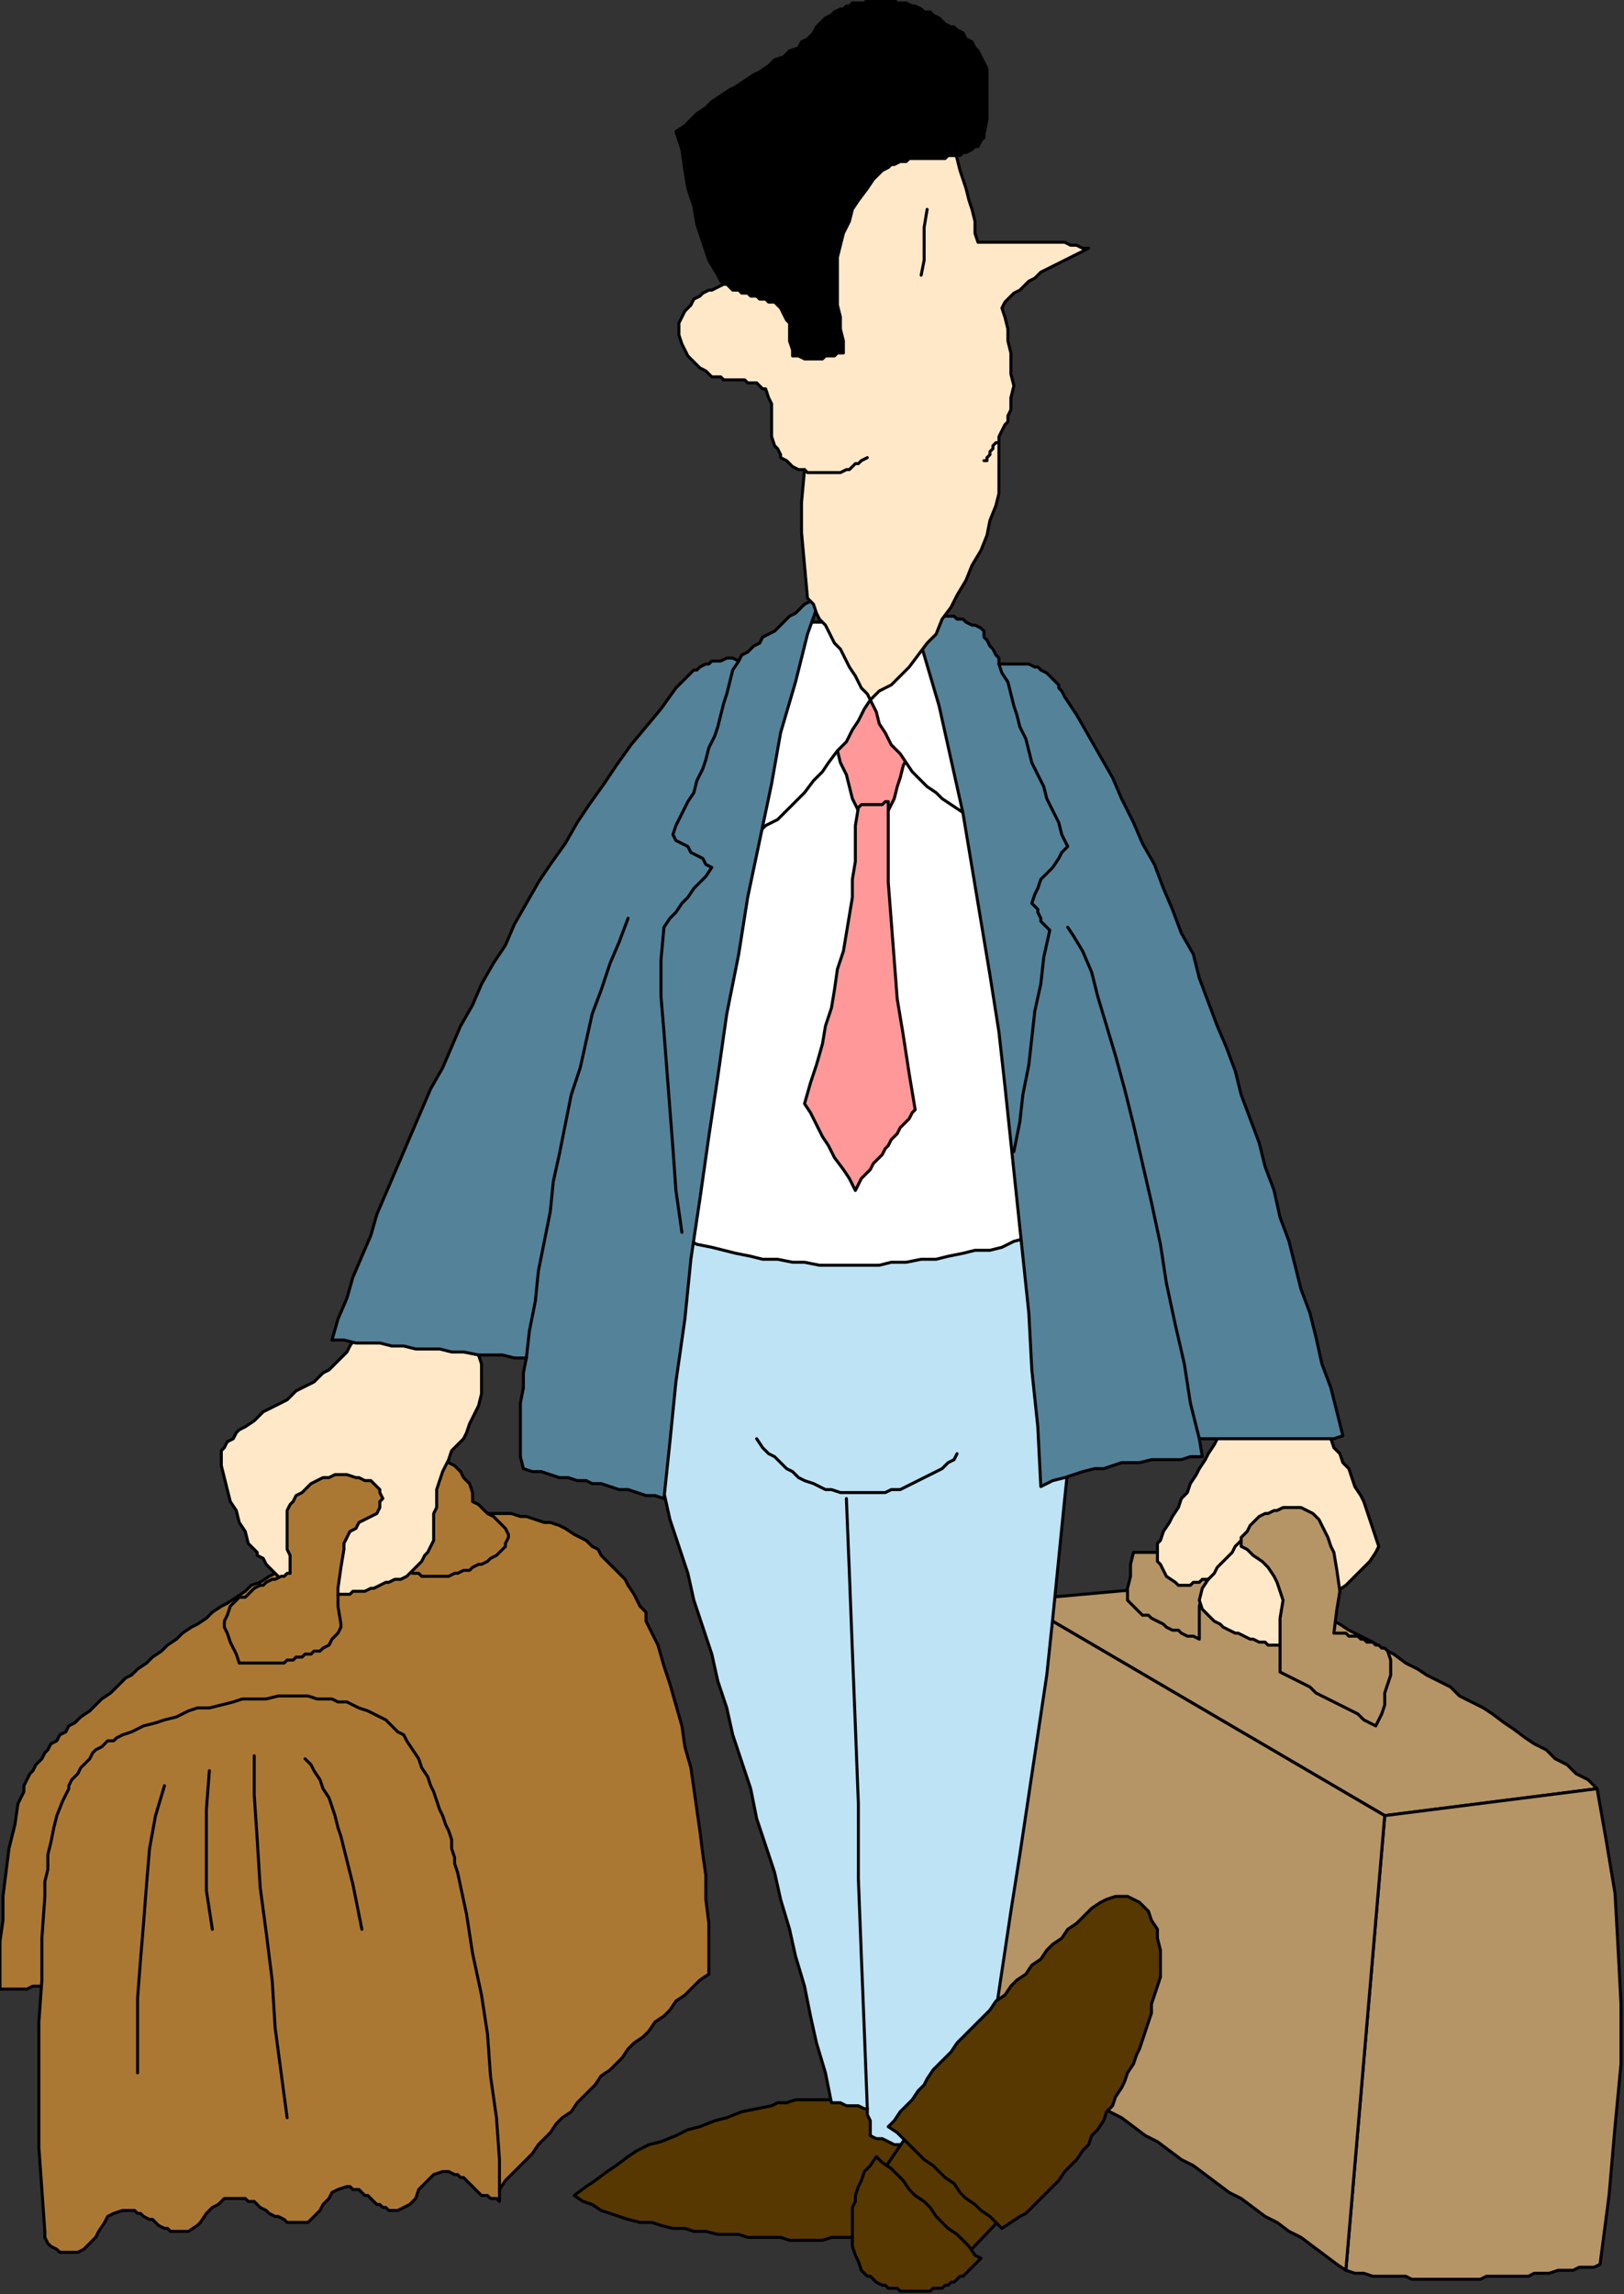 <?xml version="1.0" encoding="UTF-8" standalone="no"?>
<svg
   xmlns:dc="http://purl.org/dc/elements/1.1/"
   xmlns:cc="http://creativecommons.org/ns#"
   xmlns:rdf="http://www.w3.org/1999/02/22-rdf-syntax-ns#"
   xmlns:svg="http://www.w3.org/2000/svg"
   xmlns="http://www.w3.org/2000/svg"
   xmlns:sodipodi="http://sodipodi.sourceforge.net/DTD/sodipodi-0.dtd"
   xmlns:inkscape="http://www.inkscape.org/namespaces/inkscape"
   version="1.0"
   width="143.669mm"
   height="202.935mm"
   id="svg129"
   sodipodi:docname="CMEN127.WMF">
  <rect width="100%" height="100%" fill="#333333" stroke="none"/>
  <sodipodi:namedview
     pagecolor="#ffffff"
     bordercolor="#666666"
     borderopacity="1"
     objecttolerance="10"
     gridtolerance="10"
     guidetolerance="10"
     inkscape:pageopacity="0"
     inkscape:pageshadow="2"
     inkscape:window-width="640"
     inkscape:window-height="480"
     id="namedview131" />
  <defs
     id="defs3">
    <pattern
       id="WMFhbasepattern"
       patternUnits="userSpaceOnUse"
       width="6"
       height="6"
       x="0"
       y="0" />
  </defs>
  <path
     style="fill:#b59466;fill-rule:evenodd;fill-opacity:1;stroke:none;"
     d="  M 534,598   L 463,607   L 340,535   L 418,528   L 421,530   L 425,532   L 429,533   L 433,535   L 436,537   L 440,539   L 444,541   L 448,543   L 451,545   L 455,547   L 459,549   L 462,551   L 466,553   L 470,556   L 474,558   L 477,560   L 481,562   L 485,564   L 488,567   L 492,569   L 496,571   L 499,573   L 503,576   L 506,578   L 510,581   L 513,583   L 517,585   L 520,588   L 524,590   L 527,593   L 531,595   L 534,598  z "
     id="path5" />
  <path
     style="fill:none;stroke:#000000;stroke-width:1px;stroke-linecap:round;stroke-linejoin:round;stroke-miterlimit:4;stroke-dasharray:none;stroke-opacity:1;"
     d="  M 534,598   L 463,607   L 340,535   L 418,528   L 421,530   L 425,532   L 429,533   L 433,535   L 436,537   L 440,539   L 444,541   L 448,543   L 451,545   L 455,547   L 459,549   L 462,551   L 466,553   L 470,556   L 474,558   L 477,560   L 481,562   L 485,564   L 488,567   L 492,569   L 496,571   L 499,573   L 503,576   L 506,578   L 510,581   L 513,583   L 517,585   L 520,588   L 524,590   L 527,593   L 531,595   L 534,598  "
     id="path7" />
  <path
     style="fill:#b59466;fill-rule:evenodd;fill-opacity:1;stroke:none;"
     d="  M 534,598   L 463,607   L 450,759   L 453,760   L 456,760   L 459,761   L 461,761   L 464,761   L 467,761   L 470,761   L 472,762   L 475,762   L 478,762   L 481,762   L 484,762   L 486,762   L 489,762   L 492,762   L 495,762   L 497,761   L 500,761   L 503,761   L 505,761   L 508,761   L 511,761   L 513,760   L 516,760   L 518,760   L 521,759   L 523,759   L 526,759   L 528,758   L 531,758   L 533,758   L 535,757   L 538,734   L 540,711   L 542,690   L 542,670   L 541,651   L 540,633   L 537,615   L 534,598  z "
     id="path9" />
  <path
     style="fill:none;stroke:#000000;stroke-width:1px;stroke-linecap:round;stroke-linejoin:round;stroke-miterlimit:4;stroke-dasharray:none;stroke-opacity:1;"
     d="  M 534,598   L 463,607   L 450,759   L 453,760   L 456,760   L 459,761   L 461,761   L 464,761   L 467,761   L 470,761   L 472,762   L 475,762   L 478,762   L 481,762   L 484,762   L 486,762   L 489,762   L 492,762   L 495,762   L 497,761   L 500,761   L 503,761   L 505,761   L 508,761   L 511,761   L 513,760   L 516,760   L 518,760   L 521,759   L 523,759   L 526,759   L 528,758   L 531,758   L 533,758   L 535,757   L 538,734   L 540,711   L 542,690   L 542,670   L 541,651   L 540,633   L 537,615   L 534,598  "
     id="path11" />
  <path
     style="fill:#b59466;fill-rule:evenodd;fill-opacity:1;stroke:none;"
     d="  M 340,535   L 463,607   L 450,759   L 447,757   L 443,754   L 439,751   L 435,748   L 431,746   L 427,743   L 423,741   L 419,738   L 415,735   L 411,733   L 407,730   L 403,727   L 399,724   L 395,722   L 391,719   L 387,716   L 383,714   L 379,711   L 375,708   L 371,706   L 367,703   L 363,700   L 359,697   L 356,694   L 352,691   L 348,689   L 344,686   L 341,683   L 337,680   L 333,677   L 330,674   L 326,671   L 340,535  z "
     id="path13" />
  <path
     style="fill:none;stroke:#000000;stroke-width:1px;stroke-linecap:round;stroke-linejoin:round;stroke-miterlimit:4;stroke-dasharray:none;stroke-opacity:1;"
     d="  M 340,535   L 463,607   L 450,759   L 447,757   L 443,754   L 439,751   L 435,748   L 431,746   L 427,743   L 423,741   L 419,738   L 415,735   L 411,733   L 407,730   L 403,727   L 399,724   L 395,722   L 391,719   L 387,716   L 383,714   L 379,711   L 375,708   L 371,706   L 367,703   L 363,700   L 359,697   L 356,694   L 352,691   L 348,689   L 344,686   L 341,683   L 337,680   L 333,677   L 330,674   L 326,671   L 340,535  "
     id="path15" />
  <path
     style="fill:#b59466;fill-rule:evenodd;fill-opacity:1;stroke:none;"
     d="  M 379,519   L 378,523   L 378,527   L 377,531   L 377,535   L 378,536   L 379,537   L 380,538   L 381,539   L 382,540   L 384,540   L 385,541   L 387,542   L 389,543   L 390,544   L 392,545   L 394,545   L 395,546   L 397,547   L 399,547   L 401,548   L 401,544   L 401,540   L 401,537   L 402,533   L 403,530   L 404,526   L 406,523   L 408,519   L 406,519   L 404,519   L 402,519   L 401,519   L 399,519   L 397,519   L 396,519   L 394,519   L 392,519   L 391,519   L 389,519   L 387,519   L 385,519   L 383,519   L 381,519   L 379,519  z "
     id="path17" />
  <path
     style="fill:none;stroke:#000000;stroke-width:1px;stroke-linecap:round;stroke-linejoin:round;stroke-miterlimit:4;stroke-dasharray:none;stroke-opacity:1;"
     d="  M 379,519   L 378,523   L 378,527   L 377,531   L 377,535   L 378,536   L 379,537   L 380,538   L 381,539   L 382,540   L 384,540   L 385,541   L 387,542   L 389,543   L 390,544   L 392,545   L 394,545   L 395,546   L 397,547   L 399,547   L 401,548   L 401,544   L 401,540   L 401,537   L 402,533   L 403,530   L 404,526   L 406,523   L 408,519   L 406,519   L 404,519   L 402,519   L 401,519   L 399,519   L 397,519   L 396,519   L 394,519   L 392,519   L 391,519   L 389,519   L 387,519   L 385,519   L 383,519   L 381,519   L 379,519  "
     id="path19" />
  <path
     style="fill:#ffe8c7;fill-rule:evenodd;fill-opacity:1;stroke:none;"
     d="  M 412,473   L 410,476   L 409,478   L 407,481   L 406,483   L 404,486   L 403,488   L 401,491   L 400,493   L 398,496   L 397,499   L 395,501   L 394,504   L 392,507   L 391,509   L 389,512   L 388,515   L 387,516   L 387,518   L 387,520   L 387,522   L 388,523   L 389,525   L 390,527   L 393,529   L 394,530   L 395,530   L 396,530   L 398,530   L 399,529   L 401,529   L 402,528   L 404,528   L 402,531   L 401,535   L 402,538   L 404,540   L 405,541   L 406,542   L 408,543   L 409,544   L 411,545   L 413,546   L 414,546   L 416,547   L 418,548   L 419,548   L 421,549   L 423,549   L 424,550   L 426,550   L 427,550   L 429,550   L 431,548   L 433,546   L 435,544   L 437,542   L 439,540   L 441,538   L 443,536   L 445,534   L 447,532   L 450,530   L 452,528   L 454,526   L 456,524   L 458,522   L 460,519   L 461,517   L 460,514   L 459,511   L 458,508   L 457,505   L 456,502   L 455,500   L 453,497   L 452,494   L 451,491   L 449,489   L 448,486   L 446,484   L 445,481   L 444,479   L 442,476   L 441,474   L 439,474   L 437,474   L 435,474   L 433,474   L 431,474   L 430,474   L 428,474   L 426,474   L 424,474   L 422,474   L 421,474   L 419,473   L 417,473   L 415,473   L 413,473   L 412,473  z "
     id="path21" />
  <path
     style="fill:none;stroke:#000000;stroke-width:1px;stroke-linecap:round;stroke-linejoin:round;stroke-miterlimit:4;stroke-dasharray:none;stroke-opacity:1;"
     d="  M 412,473   L 410,476   L 409,478   L 407,481   L 406,483   L 404,486   L 403,488   L 401,491   L 400,493   L 398,496   L 397,499   L 395,501   L 394,504   L 392,507   L 391,509   L 389,512   L 388,515   L 387,516   L 387,518   L 387,520   L 387,522   L 388,523   L 389,525   L 390,527   L 393,529   L 394,530   L 395,530   L 396,530   L 398,530   L 399,529   L 401,529   L 402,528   L 404,528   L 402,531   L 401,535   L 402,538   L 404,540   L 405,541   L 406,542   L 408,543   L 409,544   L 411,545   L 413,546   L 414,546   L 416,547   L 418,548   L 419,548   L 421,549   L 423,549   L 424,550   L 426,550   L 427,550   L 429,550   L 431,548   L 433,546   L 435,544   L 437,542   L 439,540   L 441,538   L 443,536   L 445,534   L 447,532   L 450,530   L 452,528   L 454,526   L 456,524   L 458,522   L 460,519   L 461,517   L 460,514   L 459,511   L 458,508   L 457,505   L 456,502   L 455,500   L 453,497   L 452,494   L 451,491   L 449,489   L 448,486   L 446,484   L 445,481   L 444,479   L 442,476   L 441,474   L 439,474   L 437,474   L 435,474   L 433,474   L 431,474   L 430,474   L 428,474   L 426,474   L 424,474   L 422,474   L 421,474   L 419,473   L 417,473   L 415,473   L 413,473   L 412,473  "
     id="path23" />
  <path
     style="fill:none;stroke:#000000;stroke-width:1px;stroke-linecap:round;stroke-linejoin:round;stroke-miterlimit:4;stroke-dasharray:none;stroke-opacity:1;"
     d="  M 421,509   L 420,510   L 419,511   L 418,513   L 416,514   L 415,515   L 414,516   L 413,517   L 412,519   L 411,520   L 410,521   L 409,522   L 408,523   L 407,524   L 406,526   L 405,527   L 404,528  "
     id="path25" />
  <path
     style="fill:#b59466;fill-rule:evenodd;fill-opacity:1;stroke:none;"
     d="  M 460,577   L 462,573   L 463,570   L 463,566   L 464,563   L 465,560   L 465,557   L 465,555   L 464,552   L 463,551   L 463,551   L 462,551   L 461,550   L 460,550   L 459,549   L 458,549   L 457,549   L 456,548   L 455,548   L 454,547   L 452,547   L 451,547   L 450,546   L 448,546   L 446,546   L 447,538   L 448,532   L 447,525   L 446,519   L 445,517   L 444,514   L 443,512   L 442,510   L 441,508   L 439,506   L 437,505   L 435,504   L 433,504   L 431,504   L 429,504   L 427,505   L 426,505   L 424,506   L 423,506   L 421,507   L 420,508   L 419,509   L 418,510   L 417,512   L 416,513   L 415,514   L 415,516   L 415,517   L 417,518   L 419,520   L 422,522   L 424,524   L 426,527   L 427,529   L 428,532   L 429,535   L 428,541   L 428,547   L 428,553   L 428,559   L 430,560   L 432,561   L 434,562   L 436,563   L 438,564   L 440,566   L 442,567   L 444,568   L 446,569   L 448,570   L 450,571   L 452,572   L 454,573   L 456,575   L 458,576   L 460,577  z "
     id="path27" />
  <path
     style="fill:none;stroke:#000000;stroke-width:1px;stroke-linecap:round;stroke-linejoin:round;stroke-miterlimit:4;stroke-dasharray:none;stroke-opacity:1;"
     d="  M 460,577   L 462,573   L 463,570   L 463,566   L 464,563   L 465,560   L 465,557   L 465,555   L 464,552   L 463,551   L 463,551   L 462,551   L 461,550   L 460,550   L 459,549   L 458,549   L 457,549   L 456,548   L 455,548   L 454,547   L 452,547   L 451,547   L 450,546   L 448,546   L 446,546   L 447,538   L 448,532   L 447,525   L 446,519   L 445,517   L 444,514   L 443,512   L 442,510   L 441,508   L 439,506   L 437,505   L 435,504   L 433,504   L 431,504   L 429,504   L 427,505   L 426,505   L 424,506   L 423,506   L 421,507   L 420,508   L 419,509   L 418,510   L 417,512   L 416,513   L 415,514   L 415,516   L 415,517   L 417,518   L 419,520   L 422,522   L 424,524   L 426,527   L 427,529   L 428,532   L 429,535   L 428,541   L 428,547   L 428,553   L 428,559   L 430,560   L 432,561   L 434,562   L 436,563   L 438,564   L 440,566   L 442,567   L 444,568   L 446,569   L 448,570   L 450,571   L 452,572   L 454,573   L 456,575   L 458,576   L 460,577  "
     id="path29" />
  <path
     style="fill:#ab7833;fill-rule:evenodd;fill-opacity:1;stroke:none;"
     d="  M 0,665   L 0,657   L 0,649   L 1,642   L 1,634   L 2,626   L 3,618   L 5,610   L 6,603   L 7,601   L 8,599   L 8,597   L 9,595   L 10,593   L 11,592   L 12,590   L 14,588   L 15,586   L 16,585   L 17,583   L 19,582   L 20,580   L 22,579   L 23,577   L 25,576   L 27,574   L 30,572   L 32,570   L 34,568   L 37,566   L 39,564   L 42,561   L 44,560   L 46,558   L 49,556   L 51,554   L 54,552   L 56,550   L 59,548   L 61,546   L 64,544   L 66,543   L 69,541   L 71,539   L 74,537   L 76,536   L 79,534   L 82,532   L 84,530   L 87,529   L 90,527   L 92,526   L 95,524   L 98,523   L 100,521   L 103,519   L 106,518   L 109,517   L 111,515   L 114,514   L 116,513   L 119,512   L 122,511   L 124,510   L 127,510   L 129,509   L 132,508   L 135,508   L 138,507   L 140,507   L 143,507   L 146,506   L 149,506   L 152,506   L 154,506   L 157,506   L 160,506   L 163,506   L 165,506   L 168,506   L 171,506   L 174,507   L 176,507   L 179,508   L 182,509   L 184,509   L 187,510   L 189,511   L 192,513   L 194,514   L 196,515   L 198,517   L 200,518   L 201,520   L 203,522   L 205,524   L 207,526   L 209,528   L 210,530   L 212,533   L 213,535   L 214,537   L 216,539   L 216,542   L 217,544   L 220,550   L 222,557   L 224,563   L 226,570   L 228,577   L 229,584   L 231,591   L 232,598   L 233,605   L 234,612   L 235,620   L 236,627   L 236,635   L 237,643   L 237,651   L 237,660   L 234,662   L 231,665   L 229,667   L 226,669   L 224,672   L 222,674   L 219,676   L 217,679   L 215,681   L 212,683   L 210,685   L 208,688   L 206,690   L 204,692   L 201,694   L 199,697   L 197,699   L 195,701   L 193,703   L 191,706   L 188,708   L 186,710   L 184,713   L 182,715   L 180,717   L 178,720   L 176,722   L 174,724   L 171,727   L 169,729   L 167,732   L 165,735   L 163,732   L 162,729   L 160,727   L 158,724   L 157,722   L 155,719   L 154,717   L 152,714   L 148,713   L 144,711   L 140,710   L 136,708   L 133,706   L 129,705   L 125,703   L 121,701   L 117,700   L 113,698   L 109,696   L 105,694   L 102,693   L 98,691   L 94,689   L 90,687   L 86,686   L 82,684   L 78,682   L 74,680   L 71,679   L 67,677   L 63,675   L 59,674   L 55,672   L 51,670   L 47,669   L 43,667   L 40,665   L 36,664   L 32,662   L 28,661   L 26,661   L 24,662   L 23,662   L 21,663   L 19,663   L 18,663   L 16,664   L 14,664   L 13,664   L 11,664   L 9,665   L 8,665   L 6,665   L 4,665   L 2,665   L 0,665  z "
     id="path31" />
  <path
     style="fill:none;stroke:#000000;stroke-width:1px;stroke-linecap:round;stroke-linejoin:round;stroke-miterlimit:4;stroke-dasharray:none;stroke-opacity:1;"
     d="  M 0,665   L 0,657   L 0,649   L 1,642   L 1,634   L 2,626   L 3,618   L 5,610   L 6,603   L 7,601   L 8,599   L 8,597   L 9,595   L 10,593   L 11,592   L 12,590   L 14,588   L 15,586   L 16,585   L 17,583   L 19,582   L 20,580   L 22,579   L 23,577   L 25,576   L 27,574   L 30,572   L 32,570   L 34,568   L 37,566   L 39,564   L 42,561   L 44,560   L 46,558   L 49,556   L 51,554   L 54,552   L 56,550   L 59,548   L 61,546   L 64,544   L 66,543   L 69,541   L 71,539   L 74,537   L 76,536   L 79,534   L 82,532   L 84,530   L 87,529   L 90,527   L 92,526   L 95,524   L 98,523   L 100,521   L 103,519   L 106,518   L 109,517   L 111,515   L 114,514   L 116,513   L 119,512   L 122,511   L 124,510   L 127,510   L 129,509   L 132,508   L 135,508   L 138,507   L 140,507   L 143,507   L 146,506   L 149,506   L 152,506   L 154,506   L 157,506   L 160,506   L 163,506   L 165,506   L 168,506   L 171,506   L 174,507   L 176,507   L 179,508   L 182,509   L 184,509   L 187,510   L 189,511   L 192,513   L 194,514   L 196,515   L 198,517   L 200,518   L 201,520   L 203,522   L 205,524   L 207,526   L 209,528   L 210,530   L 212,533   L 213,535   L 214,537   L 216,539   L 216,542   L 217,544   L 220,550   L 222,557   L 224,563   L 226,570   L 228,577   L 229,584   L 231,591   L 232,598   L 233,605   L 234,612   L 235,620   L 236,627   L 236,635   L 237,643   L 237,651   L 237,660   L 234,662   L 231,665   L 229,667   L 226,669   L 224,672   L 222,674   L 219,676   L 217,679   L 215,681   L 212,683   L 210,685   L 208,688   L 206,690   L 204,692   L 201,694   L 199,697   L 197,699   L 195,701   L 193,703   L 191,706   L 188,708   L 186,710   L 184,713   L 182,715   L 180,717   L 178,720   L 176,722   L 174,724   L 171,727   L 169,729   L 167,732   L 165,735   L 163,732   L 162,729   L 160,727   L 158,724   L 157,722   L 155,719   L 154,717   L 152,714   L 148,713   L 144,711   L 140,710   L 136,708   L 133,706   L 129,705   L 125,703   L 121,701   L 117,700   L 113,698   L 109,696   L 105,694   L 102,693   L 98,691   L 94,689   L 90,687   L 86,686   L 82,684   L 78,682   L 74,680   L 71,679   L 67,677   L 63,675   L 59,674   L 55,672   L 51,670   L 47,669   L 43,667   L 40,665   L 36,664   L 32,662   L 28,661   L 26,661   L 24,662   L 23,662   L 21,663   L 19,663   L 18,663   L 16,664   L 14,664   L 13,664   L 11,664   L 9,665   L 8,665   L 6,665   L 4,665   L 2,665   L 0,665  "
     id="path33" />
  <path
     style="fill:#ab7833;fill-rule:evenodd;fill-opacity:1;stroke:none;"
     d="  M 167,736   L 166,735   L 164,735   L 163,734   L 161,734   L 160,733   L 159,732   L 158,731   L 157,730   L 156,729   L 155,728   L 154,728   L 153,727   L 152,727   L 150,726   L 149,726   L 148,726   L 145,727   L 144,728   L 142,730   L 140,732   L 139,735   L 137,737   L 135,738   L 133,739   L 132,739   L 130,739   L 129,738   L 128,738   L 127,737   L 126,737   L 125,736   L 124,735   L 123,734   L 122,734   L 121,733   L 120,732   L 119,732   L 118,732   L 117,731   L 116,731   L 113,732   L 111,733   L 110,735   L 108,737   L 107,739   L 105,741   L 103,743   L 101,743   L 99,743   L 98,743   L 96,743   L 95,742   L 93,741   L 92,741   L 90,740   L 89,739   L 87,738   L 86,737   L 85,736   L 83,736   L 82,735   L 80,735   L 79,735   L 77,735   L 75,735   L 73,737   L 71,738   L 69,740   L 67,743   L 66,744   L 63,746   L 61,746   L 60,746   L 58,746   L 57,746   L 56,745   L 55,745   L 53,744   L 52,743   L 51,742   L 50,742   L 48,741   L 47,740   L 46,740   L 45,739   L 43,739   L 42,739   L 41,739   L 38,740   L 36,741   L 35,743   L 33,746   L 32,748   L 30,750   L 28,752   L 26,753   L 24,753   L 22,753   L 20,753   L 19,752   L 17,751   L 16,750   L 15,748   L 15,746   L 14,732   L 13,718   L 13,704   L 13,690   L 13,676   L 14,662   L 14,648   L 15,634   L 15,629   L 16,625   L 16,620   L 17,616   L 18,611   L 19,607   L 21,602   L 23,598   L 23,597   L 24,595   L 25,594   L 26,593   L 27,591   L 28,590   L 29,589   L 30,588   L 31,586   L 32,585   L 34,584   L 35,583   L 36,582   L 38,582   L 39,581   L 41,580   L 44,579   L 48,577   L 52,576   L 55,575   L 59,574   L 63,572   L 66,571   L 70,571   L 74,570   L 78,569   L 81,568   L 85,568   L 89,568   L 93,567   L 97,567   L 101,567   L 103,567   L 106,568   L 108,568   L 111,568   L 113,569   L 116,569   L 118,570   L 120,571   L 123,572   L 125,573   L 127,574   L 129,575   L 131,577   L 133,579   L 135,580   L 136,582   L 138,585   L 140,588   L 141,591   L 143,594   L 144,597   L 145,599   L 146,602   L 147,605   L 148,607   L 149,610   L 150,612   L 151,615   L 151,618   L 152,621   L 152,623   L 153,626   L 156,640   L 158,653   L 161,667   L 163,680   L 164,694   L 166,708   L 167,722   L 167,736  z "
     id="path35" />
  <path
     style="fill:none;stroke:#000000;stroke-width:1px;stroke-linecap:round;stroke-linejoin:round;stroke-miterlimit:4;stroke-dasharray:none;stroke-opacity:1;"
     d="  M 167,736   L 166,735   L 164,735   L 163,734   L 161,734   L 160,733   L 159,732   L 158,731   L 157,730   L 156,729   L 155,728   L 154,728   L 153,727   L 152,727   L 150,726   L 149,726   L 148,726   L 145,727   L 144,728   L 142,730   L 140,732   L 139,735   L 137,737   L 135,738   L 133,739   L 132,739   L 130,739   L 129,738   L 128,738   L 127,737   L 126,737   L 125,736   L 124,735   L 123,734   L 122,734   L 121,733   L 120,732   L 119,732   L 118,732   L 117,731   L 116,731   L 113,732   L 111,733   L 110,735   L 108,737   L 107,739   L 105,741   L 103,743   L 101,743   L 99,743   L 98,743   L 96,743   L 95,742   L 93,741   L 92,741   L 90,740   L 89,739   L 87,738   L 86,737   L 85,736   L 83,736   L 82,735   L 80,735   L 79,735   L 77,735   L 75,735   L 73,737   L 71,738   L 69,740   L 67,743   L 66,744   L 63,746   L 61,746   L 60,746   L 58,746   L 57,746   L 56,745   L 55,745   L 53,744   L 52,743   L 51,742   L 50,742   L 48,741   L 47,740   L 46,740   L 45,739   L 43,739   L 42,739   L 41,739   L 38,740   L 36,741   L 35,743   L 33,746   L 32,748   L 30,750   L 28,752   L 26,753   L 24,753   L 22,753   L 20,753   L 19,752   L 17,751   L 16,750   L 15,748   L 15,746   L 14,732   L 13,718   L 13,704   L 13,690   L 13,676   L 14,662   L 14,648   L 15,634   L 15,629   L 16,625   L 16,620   L 17,616   L 18,611   L 19,607   L 21,602   L 23,598   L 23,597   L 24,595   L 25,594   L 26,593   L 27,591   L 28,590   L 29,589   L 30,588   L 31,586   L 32,585   L 34,584   L 35,583   L 36,582   L 38,582   L 39,581   L 41,580   L 44,579   L 48,577   L 52,576   L 55,575   L 59,574   L 63,572   L 66,571   L 70,571   L 74,570   L 78,569   L 81,568   L 85,568   L 89,568   L 93,567   L 97,567   L 101,567   L 103,567   L 106,568   L 108,568   L 111,568   L 113,569   L 116,569   L 118,570   L 120,571   L 123,572   L 125,573   L 127,574   L 129,575   L 131,577   L 133,579   L 135,580   L 136,582   L 138,585   L 140,588   L 141,591   L 143,594   L 144,597   L 145,599   L 146,602   L 147,605   L 148,607   L 149,610   L 150,612   L 151,615   L 151,618   L 152,621   L 152,623   L 153,626   L 156,640   L 158,653   L 161,667   L 163,680   L 164,694   L 166,708   L 167,722   L 167,736  "
     id="path37" />
  <path
     style="fill:none;stroke:#000000;stroke-width:1px;stroke-linecap:round;stroke-linejoin:round;stroke-miterlimit:4;stroke-dasharray:none;stroke-opacity:1;"
     d="  M 102,588   L 104,590   L 105,592   L 107,595   L 108,598   L 110,601   L 111,604   L 112,607   L 113,611   L 114,614   L 115,618   L 116,622   L 117,626   L 118,630   L 119,635   L 120,640   L 121,645  "
     id="path39" />
  <path
     style="fill:none;stroke:#000000;stroke-width:1px;stroke-linecap:round;stroke-linejoin:round;stroke-miterlimit:4;stroke-dasharray:none;stroke-opacity:1;"
     d="  M 85,587   L 85,600   L 86,615   L 87,631   L 89,646   L 91,662   L 92,678   L 94,693   L 96,708  "
     id="path41" />
  <path
     style="fill:none;stroke:#000000;stroke-width:1px;stroke-linecap:round;stroke-linejoin:round;stroke-miterlimit:4;stroke-dasharray:none;stroke-opacity:1;"
     d="  M 70,592   L 69,605   L 69,619   L 69,632   L 71,645  "
     id="path43" />
  <path
     style="fill:none;stroke:#000000;stroke-width:1px;stroke-linecap:round;stroke-linejoin:round;stroke-miterlimit:4;stroke-dasharray:none;stroke-opacity:1;"
     d="  M 55,597   L 52,607   L 50,618   L 49,630   L 48,643   L 47,655   L 46,668   L 46,681   L 46,693  "
     id="path45" />
  <path
     style="fill:#ab7833;fill-rule:evenodd;fill-opacity:1;stroke:none;"
     d="  M 170,513   L 169,511   L 168,510   L 166,508   L 165,507   L 163,506   L 161,504   L 160,503   L 158,502   L 158,499   L 157,496   L 155,494   L 154,492   L 152,490   L 150,489   L 148,488   L 146,487   L 144,488   L 143,489   L 141,490   L 140,491   L 138,492   L 137,493   L 135,494   L 134,495   L 133,499   L 133,502   L 132,505   L 132,508   L 131,511   L 131,514   L 130,517   L 130,520   L 131,521   L 132,522   L 133,523   L 135,524   L 136,525   L 137,525   L 138,526   L 140,526   L 141,527   L 142,527   L 144,527   L 145,527   L 146,527   L 147,527   L 149,527   L 150,527   L 152,526   L 153,526   L 155,525   L 157,525   L 158,524   L 160,523   L 161,523   L 163,522   L 164,521   L 166,520   L 167,519   L 168,518   L 169,517   L 169,516   L 170,514   L 170,513  z "
     id="path47" />
  <path
     style="fill:none;stroke:#000000;stroke-width:1px;stroke-linecap:round;stroke-linejoin:round;stroke-miterlimit:4;stroke-dasharray:none;stroke-opacity:1;"
     d="  M 170,513   L 169,511   L 168,510   L 166,508   L 165,507   L 163,506   L 161,504   L 160,503   L 158,502   L 158,499   L 157,496   L 155,494   L 154,492   L 152,490   L 150,489   L 148,488   L 146,487   L 144,488   L 143,489   L 141,490   L 140,491   L 138,492   L 137,493   L 135,494   L 134,495   L 133,499   L 133,502   L 132,505   L 132,508   L 131,511   L 131,514   L 130,517   L 130,520   L 131,521   L 132,522   L 133,523   L 135,524   L 136,525   L 137,525   L 138,526   L 140,526   L 141,527   L 142,527   L 144,527   L 145,527   L 146,527   L 147,527   L 149,527   L 150,527   L 152,526   L 153,526   L 155,525   L 157,525   L 158,524   L 160,523   L 161,523   L 163,522   L 164,521   L 166,520   L 167,519   L 168,518   L 169,517   L 169,516   L 170,514   L 170,513  "
     id="path49" />
  <path
     style="fill:#ffe8c7;fill-rule:evenodd;fill-opacity:1;stroke:none;"
     d="  M 123,440   L 122,442   L 120,445   L 119,447   L 117,450   L 116,452   L 114,454   L 112,456   L 110,458   L 108,459   L 106,461   L 105,462   L 103,463   L 101,464   L 99,465   L 97,467   L 96,468   L 94,469   L 92,470   L 90,471   L 88,472   L 86,474   L 85,475   L 82,477   L 80,478   L 79,479   L 78,481   L 76,482   L 75,484   L 74,485   L 74,487   L 74,488   L 74,490   L 75,494   L 76,498   L 77,502   L 79,505   L 80,509   L 82,512   L 83,516   L 86,519   L 86,520   L 88,521   L 89,523   L 90,524   L 91,525   L 92,526   L 93,527   L 95,528   L 96,529   L 97,530   L 99,531   L 100,531   L 102,532   L 103,532   L 105,533   L 106,533   L 108,533   L 110,533   L 111,533   L 113,533   L 115,533   L 117,533   L 118,532   L 120,532   L 122,532   L 124,531   L 125,531   L 127,530   L 129,529   L 130,529   L 132,528   L 134,528   L 136,527   L 137,526   L 139,524   L 141,522   L 142,520   L 143,519   L 144,517   L 145,515   L 145,512   L 145,509   L 145,506   L 146,504   L 146,501   L 146,498   L 147,495   L 148,492   L 149,490   L 150,488   L 151,485   L 153,483   L 155,481   L 156,479   L 157,476   L 158,474   L 160,470   L 161,466   L 161,463   L 161,459   L 161,456   L 160,453   L 159,449   L 157,446   L 155,446   L 153,445   L 151,445   L 149,444   L 147,444   L 144,444   L 142,443   L 140,443   L 138,442   L 136,442   L 134,442   L 132,441   L 130,441   L 127,441   L 125,440   L 123,440  z "
     id="path51" />
  <path
     style="fill:none;stroke:#000000;stroke-width:1px;stroke-linecap:round;stroke-linejoin:round;stroke-miterlimit:4;stroke-dasharray:none;stroke-opacity:1;"
     d="  M 123,440   L 122,442   L 120,445   L 119,447   L 117,450   L 116,452   L 114,454   L 112,456   L 110,458   L 108,459   L 106,461   L 105,462   L 103,463   L 101,464   L 99,465   L 97,467   L 96,468   L 94,469   L 92,470   L 90,471   L 88,472   L 86,474   L 85,475   L 82,477   L 80,478   L 79,479   L 78,481   L 76,482   L 75,484   L 74,485   L 74,487   L 74,488   L 74,490   L 75,494   L 76,498   L 77,502   L 79,505   L 80,509   L 82,512   L 83,516   L 86,519   L 86,520   L 88,521   L 89,523   L 90,524   L 91,525   L 92,526   L 93,527   L 95,528   L 96,529   L 97,530   L 99,531   L 100,531   L 102,532   L 103,532   L 105,533   L 106,533   L 108,533   L 110,533   L 111,533   L 113,533   L 115,533   L 117,533   L 118,532   L 120,532   L 122,532   L 124,531   L 125,531   L 127,530   L 129,529   L 130,529   L 132,528   L 134,528   L 136,527   L 137,526   L 139,524   L 141,522   L 142,520   L 143,519   L 144,517   L 145,515   L 145,512   L 145,509   L 145,506   L 146,504   L 146,501   L 146,498   L 147,495   L 148,492   L 149,490   L 150,488   L 151,485   L 153,483   L 155,481   L 156,479   L 157,476   L 158,474   L 160,470   L 161,466   L 161,463   L 161,459   L 161,456   L 160,453   L 159,449   L 157,446   L 155,446   L 153,445   L 151,445   L 149,444   L 147,444   L 144,444   L 142,443   L 140,443   L 138,442   L 136,442   L 134,442   L 132,441   L 130,441   L 127,441   L 125,440   L 123,440  "
     id="path53" />
  <path
     style="fill:#ab7833;fill-rule:evenodd;fill-opacity:1;stroke:none;"
     d="  M 126,506   L 127,504   L 127,502   L 128,501   L 127,499   L 127,498   L 126,497   L 125,496   L 124,495   L 122,495   L 120,494   L 119,494   L 116,493   L 114,493   L 112,493   L 110,494   L 108,494   L 106,495   L 104,496   L 103,497   L 101,499   L 99,500   L 98,502   L 97,503   L 96,505   L 96,508   L 96,510   L 96,513   L 96,515   L 96,518   L 97,520   L 97,523   L 97,526   L 96,526   L 95,527   L 94,527   L 92,528   L 91,528   L 89,529   L 88,530   L 87,530   L 85,531   L 84,532   L 83,533   L 82,534   L 80,534   L 79,535   L 78,536   L 77,537   L 76,540   L 75,542   L 75,544   L 76,546   L 77,549   L 78,551   L 79,553   L 80,556   L 82,556   L 83,556   L 85,556   L 87,556   L 88,556   L 90,556   L 91,556   L 93,556   L 95,556   L 96,555   L 98,555   L 99,554   L 101,554   L 102,553   L 104,553   L 105,552   L 107,552   L 108,551   L 110,550   L 111,548   L 112,547   L 113,546   L 114,544   L 114,543   L 113,537   L 113,531   L 114,524   L 115,518   L 115,516   L 116,514   L 117,512   L 119,511   L 120,509   L 122,508   L 124,507   L 126,506  z "
     id="path55" />
  <path
     style="fill:none;stroke:#000000;stroke-width:1px;stroke-linecap:round;stroke-linejoin:round;stroke-miterlimit:4;stroke-dasharray:none;stroke-opacity:1;"
     d="  M 126,506   L 127,504   L 127,502   L 128,501   L 127,499   L 127,498   L 126,497   L 125,496   L 124,495   L 122,495   L 120,494   L 119,494   L 116,493   L 114,493   L 112,493   L 110,494   L 108,494   L 106,495   L 104,496   L 103,497   L 101,499   L 99,500   L 98,502   L 97,503   L 96,505   L 96,508   L 96,510   L 96,513   L 96,515   L 96,518   L 97,520   L 97,523   L 97,526   L 96,526   L 95,527   L 94,527   L 92,528   L 91,528   L 89,529   L 88,530   L 87,530   L 85,531   L 84,532   L 83,533   L 82,534   L 80,534   L 79,535   L 78,536   L 77,537   L 76,540   L 75,542   L 75,544   L 76,546   L 77,549   L 78,551   L 79,553   L 80,556   L 82,556   L 83,556   L 85,556   L 87,556   L 88,556   L 90,556   L 91,556   L 93,556   L 95,556   L 96,555   L 98,555   L 99,554   L 101,554   L 102,553   L 104,553   L 105,552   L 107,552   L 108,551   L 110,550   L 111,548   L 112,547   L 113,546   L 114,544   L 114,543   L 113,537   L 113,531   L 114,524   L 115,518   L 115,516   L 116,514   L 117,512   L 119,511   L 120,509   L 122,508   L 124,507   L 126,506  "
     id="path57" />
  <path
     style="fill:#573800;fill-rule:evenodd;fill-opacity:1;stroke:none;"
     d="  M 303,703   L 301,703   L 299,702   L 296,702   L 293,702   L 291,702   L 288,702   L 285,702   L 282,702   L 279,702   L 276,702   L 272,702   L 269,702   L 266,702   L 263,703   L 260,703   L 258,704   L 253,705   L 248,706   L 243,708   L 239,709   L 234,711   L 230,712   L 226,714   L 221,716   L 217,717   L 213,719   L 210,721   L 206,724   L 203,726   L 199,729   L 196,731   L 192,734   L 195,736   L 198,737   L 201,739   L 204,740   L 207,741   L 210,742   L 214,743   L 218,743   L 221,744   L 225,745   L 229,745   L 232,746   L 236,746   L 240,747   L 243,747   L 247,747   L 250,748   L 254,748   L 257,748   L 261,748   L 264,749   L 268,749   L 271,749   L 275,749   L 278,748   L 282,748   L 285,748   L 288,748   L 292,748   L 295,747   L 298,747   L 301,747   L 302,736   L 302,725   L 303,714   L 303,703  z "
     id="path59" />
  <path
     style="fill:none;stroke:#000000;stroke-width:1px;stroke-linecap:round;stroke-linejoin:round;stroke-miterlimit:4;stroke-dasharray:none;stroke-opacity:1;"
     d="  M 303,703   L 301,703   L 299,702   L 296,702   L 293,702   L 291,702   L 288,702   L 285,702   L 282,702   L 279,702   L 276,702   L 272,702   L 269,702   L 266,702   L 263,703   L 260,703   L 258,704   L 253,705   L 248,706   L 243,708   L 239,709   L 234,711   L 230,712   L 226,714   L 221,716   L 217,717   L 213,719   L 210,721   L 206,724   L 203,726   L 199,729   L 196,731   L 192,734   L 195,736   L 198,737   L 201,739   L 204,740   L 207,741   L 210,742   L 214,743   L 218,743   L 221,744   L 225,745   L 229,745   L 232,746   L 236,746   L 240,747   L 243,747   L 247,747   L 250,748   L 254,748   L 257,748   L 261,748   L 264,749   L 268,749   L 271,749   L 275,749   L 278,748   L 282,748   L 285,748   L 288,748   L 292,748   L 295,747   L 298,747   L 301,747   L 302,736   L 302,725   L 303,714   L 303,703  "
     id="path61" />
  <path
     style="fill:#bde3f5;fill-rule:evenodd;fill-opacity:1;stroke:none;"
     d="  M 197,409   L 202,409   L 208,409   L 213,409   L 218,408   L 223,408   L 229,408   L 234,408   L 239,407   L 245,407   L 250,407   L 255,407   L 260,407   L 266,406   L 271,406   L 276,406   L 281,406   L 287,405   L 292,405   L 297,405   L 303,404   L 308,404   L 313,404   L 318,404   L 323,403   L 329,403   L 334,403   L 339,403   L 345,403   L 350,402   L 355,402   L 360,402   L 366,401   L 364,422   L 362,442   L 360,462   L 358,482   L 356,501   L 354,521   L 352,541   L 350,560   L 347,580   L 344,600   L 341,620   L 338,639   L 335,659   L 332,679   L 328,700   L 324,720   L 322,720   L 320,720   L 318,720   L 316,720   L 314,719   L 312,719   L 310,719   L 307,719   L 305,718   L 303,718   L 301,717   L 299,717   L 297,716   L 295,715   L 293,715   L 291,714   L 291,712   L 291,709   L 290,707   L 290,705   L 289,705   L 287,704   L 286,704   L 284,704   L 283,704   L 281,703   L 280,703   L 278,703   L 276,693   L 273,683   L 271,674   L 269,664   L 266,654   L 264,645   L 261,635   L 259,626   L 256,617   L 253,608   L 251,598   L 248,589   L 245,580   L 243,571   L 240,562   L 238,553   L 235,544   L 232,535   L 230,526   L 227,517   L 224,508   L 222,499   L 219,490   L 217,481   L 214,472   L 211,463   L 209,454   L 207,445   L 204,436   L 202,427   L 199,418   L 197,409  z "
     id="path63" />
  <path
     style="fill:none;stroke:#000000;stroke-width:1px;stroke-linecap:round;stroke-linejoin:round;stroke-miterlimit:4;stroke-dasharray:none;stroke-opacity:1;"
     d="  M 197,409   L 202,409   L 208,409   L 213,409   L 218,408   L 223,408   L 229,408   L 234,408   L 239,407   L 245,407   L 250,407   L 255,407   L 260,407   L 266,406   L 271,406   L 276,406   L 281,406   L 287,405   L 292,405   L 297,405   L 303,404   L 308,404   L 313,404   L 318,404   L 323,403   L 329,403   L 334,403   L 339,403   L 345,403   L 350,402   L 355,402   L 360,402   L 366,401   L 364,422   L 362,442   L 360,462   L 358,482   L 356,501   L 354,521   L 352,541   L 350,560   L 347,580   L 344,600   L 341,620   L 338,639   L 335,659   L 332,679   L 328,700   L 324,720   L 322,720   L 320,720   L 318,720   L 316,720   L 314,719   L 312,719   L 310,719   L 307,719   L 305,718   L 303,718   L 301,717   L 299,717   L 297,716   L 295,715   L 293,715   L 291,714   L 291,712   L 291,709   L 290,707   L 290,705   L 289,705   L 287,704   L 286,704   L 284,704   L 283,704   L 281,703   L 280,703   L 278,703   L 276,693   L 273,683   L 271,674   L 269,664   L 266,654   L 264,645   L 261,635   L 259,626   L 256,617   L 253,608   L 251,598   L 248,589   L 245,580   L 243,571   L 240,562   L 238,553   L 235,544   L 232,535   L 230,526   L 227,517   L 224,508   L 222,499   L 219,490   L 217,481   L 214,472   L 211,463   L 209,454   L 207,445   L 204,436   L 202,427   L 199,418   L 197,409  "
     id="path65" />
  <path
     style="fill:none;stroke:#000000;stroke-width:1px;stroke-linecap:round;stroke-linejoin:round;stroke-miterlimit:4;stroke-dasharray:none;stroke-opacity:1;"
     d="  M 283,501   L 284,526   L 285,552   L 286,577   L 287,603   L 287,628   L 288,654   L 289,679   L 290,705  "
     id="path67" />
  <path
     style="fill:none;stroke:#000000;stroke-width:1px;stroke-linecap:round;stroke-linejoin:round;stroke-miterlimit:4;stroke-dasharray:none;stroke-opacity:1;"
     d="  M 253,481   L 255,484   L 257,486   L 259,487   L 261,489   L 263,491   L 265,492   L 267,494   L 269,495   L 272,496   L 274,497   L 276,498   L 278,498   L 281,499   L 283,499   L 285,499   L 287,499   L 290,499   L 292,499   L 294,499   L 296,499   L 298,498   L 301,498   L 303,497   L 305,496   L 307,495   L 309,494   L 311,493   L 313,492   L 315,491   L 317,489   L 319,488   L 320,486  "
     id="path69" />
  <path
     style="fill:#573800;fill-rule:evenodd;fill-opacity:1;stroke:none;"
     d="  M 341,735   L 322,755   L 293,729   L 306,710   L 341,735  z "
     id="path71" />
  <path
     style="fill:none;stroke:#000000;stroke-width:1px;stroke-linecap:round;stroke-linejoin:round;stroke-miterlimit:4;stroke-dasharray:none;stroke-opacity:1;"
     d="  M 341,735   L 322,755   L 293,729   L 306,710   L 341,735  "
     id="path73" />
  <path
     style="fill:#573800;fill-rule:evenodd;fill-opacity:1;stroke:none;"
     d="  M 335,745   L 338,743   L 341,741   L 343,740   L 346,737   L 348,735   L 350,733   L 352,731   L 354,729   L 356,726   L 358,724   L 360,722   L 362,719   L 364,717   L 365,714   L 367,712   L 369,709   L 370,706   L 372,704   L 373,701   L 375,698   L 376,696   L 377,693   L 379,690   L 380,687   L 381,685   L 382,682   L 383,679   L 384,676   L 385,673   L 385,670   L 386,667   L 387,664   L 388,661   L 388,658   L 388,655   L 388,652   L 387,648   L 387,645   L 385,642   L 384,639   L 383,638   L 381,636   L 379,635   L 377,634   L 375,634   L 373,634   L 370,635   L 368,636   L 365,638   L 362,641   L 360,643   L 357,645   L 355,648   L 352,650   L 350,652   L 348,655   L 345,657   L 343,660   L 340,662   L 338,664   L 336,667   L 333,669   L 331,672   L 328,675   L 326,677   L 324,679   L 322,681   L 320,683   L 318,686   L 316,688   L 314,690   L 312,692   L 310,695   L 309,697   L 307,699   L 305,702   L 303,704   L 301,706   L 299,709   L 297,711   L 300,713   L 302,715   L 304,717   L 307,720   L 309,722   L 312,724   L 314,726   L 316,728   L 319,730   L 321,733   L 323,735   L 326,737   L 328,739   L 331,741   L 333,743   L 335,745  z "
     id="path75" />
  <path
     style="fill:none;stroke:#000000;stroke-width:1px;stroke-linecap:round;stroke-linejoin:round;stroke-miterlimit:4;stroke-dasharray:none;stroke-opacity:1;"
     d="  M 335,745   L 338,743   L 341,741   L 343,740   L 346,737   L 348,735   L 350,733   L 352,731   L 354,729   L 356,726   L 358,724   L 360,722   L 362,719   L 364,717   L 365,714   L 367,712   L 369,709   L 370,706   L 372,704   L 373,701   L 375,698   L 376,696   L 377,693   L 379,690   L 380,687   L 381,685   L 382,682   L 383,679   L 384,676   L 385,673   L 385,670   L 386,667   L 387,664   L 388,661   L 388,658   L 388,655   L 388,652   L 387,648   L 387,645   L 385,642   L 384,639   L 383,638   L 381,636   L 379,635   L 377,634   L 375,634   L 373,634   L 370,635   L 368,636   L 365,638   L 362,641   L 360,643   L 357,645   L 355,648   L 352,650   L 350,652   L 348,655   L 345,657   L 343,660   L 340,662   L 338,664   L 336,667   L 333,669   L 331,672   L 328,675   L 326,677   L 324,679   L 322,681   L 320,683   L 318,686   L 316,688   L 314,690   L 312,692   L 310,695   L 309,697   L 307,699   L 305,702   L 303,704   L 301,706   L 299,709   L 297,711   L 300,713   L 302,715   L 304,717   L 307,720   L 309,722   L 312,724   L 314,726   L 316,728   L 319,730   L 321,733   L 323,735   L 326,737   L 328,739   L 331,741   L 333,743   L 335,745  "
     id="path77" />
  <path
     style="fill:#573800;fill-rule:evenodd;fill-opacity:1;stroke:none;"
     d="  M 328,755   L 326,754   L 324,751   L 322,749   L 320,747   L 317,745   L 315,743   L 313,741   L 311,738   L 309,736   L 306,734   L 304,732   L 302,729   L 300,727   L 298,725   L 295,723   L 293,721   L 291,724   L 289,726   L 288,729   L 287,731   L 286,734   L 286,736   L 285,738   L 285,740   L 285,743   L 285,746   L 285,749   L 285,751   L 286,754   L 287,756   L 288,759   L 290,761   L 291,761   L 292,762   L 293,763   L 295,764   L 296,764   L 297,765   L 299,765   L 300,765   L 301,766   L 303,766   L 304,766   L 306,766   L 307,766   L 308,766   L 310,766   L 311,766   L 312,765   L 314,765   L 315,765   L 316,764   L 317,764   L 318,763   L 319,763   L 320,762   L 321,761   L 322,761   L 323,760   L 324,759   L 325,758   L 326,757   L 327,756   L 328,755  z "
     id="path79" />
  <path
     style="fill:none;stroke:#000000;stroke-width:1px;stroke-linecap:round;stroke-linejoin:round;stroke-miterlimit:4;stroke-dasharray:none;stroke-opacity:1;"
     d="  M 328,755   L 326,754   L 324,751   L 322,749   L 320,747   L 317,745   L 315,743   L 313,741   L 311,738   L 309,736   L 306,734   L 304,732   L 302,729   L 300,727   L 298,725   L 295,723   L 293,721   L 291,724   L 289,726   L 288,729   L 287,731   L 286,734   L 286,736   L 285,738   L 285,740   L 285,743   L 285,746   L 285,749   L 285,751   L 286,754   L 287,756   L 288,759   L 290,761   L 291,761   L 292,762   L 293,763   L 295,764   L 296,764   L 297,765   L 299,765   L 300,765   L 301,766   L 303,766   L 304,766   L 306,766   L 307,766   L 308,766   L 310,766   L 311,766   L 312,765   L 314,765   L 315,765   L 316,764   L 317,764   L 318,763   L 319,763   L 320,762   L 321,761   L 322,761   L 323,760   L 324,759   L 325,758   L 326,757   L 327,756   L 328,755  "
     id="path81" />
  <path
     style="fill:#ffffff;fill-rule:evenodd;fill-opacity:1;stroke:none;"
     d="  M 318,213   L 322,224   L 326,235   L 330,247   L 333,258   L 336,270   L 339,282   L 341,294   L 344,306   L 346,319   L 348,331   L 350,344   L 352,357   L 353,369   L 355,382   L 357,396   L 358,409   L 355,410   L 351,411   L 347,413   L 343,414   L 339,415   L 335,417   L 331,418   L 326,418   L 322,419   L 317,420   L 313,421   L 308,421   L 303,422   L 298,422   L 294,423   L 289,423   L 284,423   L 279,423   L 274,423   L 269,422   L 265,422   L 260,421   L 255,421   L 251,420   L 246,419   L 242,418   L 238,417   L 233,416   L 229,414   L 225,412   L 222,411   L 218,409   L 220,396   L 223,384   L 225,371   L 227,359   L 229,347   L 232,334   L 234,322   L 237,310   L 239,298   L 242,286   L 245,274   L 247,262   L 250,251   L 254,239   L 257,227   L 261,216   L 264,216   L 268,216   L 271,216   L 275,215   L 279,215   L 282,215   L 286,215   L 289,215   L 293,214   L 297,214   L 300,214   L 304,214   L 307,214   L 311,213   L 314,213   L 318,213  z "
     id="path83" />
  <path
     style="fill:none;stroke:#000000;stroke-width:1px;stroke-linecap:round;stroke-linejoin:round;stroke-miterlimit:4;stroke-dasharray:none;stroke-opacity:1;"
     d="  M 318,213   L 322,224   L 326,235   L 330,247   L 333,258   L 336,270   L 339,282   L 341,294   L 344,306   L 346,319   L 348,331   L 350,344   L 352,357   L 353,369   L 355,382   L 357,396   L 358,409   L 355,410   L 351,411   L 347,413   L 343,414   L 339,415   L 335,417   L 331,418   L 326,418   L 322,419   L 317,420   L 313,421   L 308,421   L 303,422   L 298,422   L 294,423   L 289,423   L 284,423   L 279,423   L 274,423   L 269,422   L 265,422   L 260,421   L 255,421   L 251,420   L 246,419   L 242,418   L 238,417   L 233,416   L 229,414   L 225,412   L 222,411   L 218,409   L 220,396   L 223,384   L 225,371   L 227,359   L 229,347   L 232,334   L 234,322   L 237,310   L 239,298   L 242,286   L 245,274   L 247,262   L 250,251   L 254,239   L 257,227   L 261,216   L 264,216   L 268,216   L 271,216   L 275,215   L 279,215   L 282,215   L 286,215   L 289,215   L 293,214   L 297,214   L 300,214   L 304,214   L 307,214   L 311,213   L 314,213   L 318,213  "
     id="path85" />
  <path
     style="fill:#ff9999;fill-rule:evenodd;fill-opacity:1;stroke:none;"
     d="  M 307,241   L 306,245   L 305,248   L 304,252   L 302,256   L 301,260   L 300,263   L 299,267   L 297,271   L 296,271   L 295,271   L 293,271   L 292,271   L 291,271   L 289,271   L 288,271   L 287,271   L 285,267   L 284,263   L 283,259   L 281,255   L 280,251   L 278,248   L 277,244   L 276,240   L 278,238   L 280,235   L 282,232   L 284,230   L 286,227   L 288,225   L 290,222   L 292,219   L 294,222   L 296,225   L 298,228   L 300,230   L 302,233   L 303,236   L 305,239   L 307,241  z "
     id="path87" />
  <path
     style="fill:none;stroke:#000000;stroke-width:1px;stroke-linecap:round;stroke-linejoin:round;stroke-miterlimit:4;stroke-dasharray:none;stroke-opacity:1;"
     d="  M 307,241   L 306,245   L 305,248   L 304,252   L 302,256   L 301,260   L 300,263   L 299,267   L 297,271   L 296,271   L 295,271   L 293,271   L 292,271   L 291,271   L 289,271   L 288,271   L 287,271   L 285,267   L 284,263   L 283,259   L 281,255   L 280,251   L 278,248   L 277,244   L 276,240   L 278,238   L 280,235   L 282,232   L 284,230   L 286,227   L 288,225   L 290,222   L 292,219   L 294,222   L 296,225   L 298,228   L 300,230   L 302,233   L 303,236   L 305,239   L 307,241  "
     id="path89" />
  <path
     style="fill:#ff9999;fill-rule:evenodd;fill-opacity:1;stroke:none;"
     d="  M 286,398   L 287,396   L 288,394   L 289,393   L 291,391   L 292,389   L 293,388   L 295,386   L 296,384   L 297,383   L 298,381   L 300,379   L 301,377   L 302,376   L 304,374   L 305,372   L 306,371   L 304,359   L 302,346   L 300,334   L 299,321   L 298,308   L 297,295   L 297,282   L 297,268   L 296,268   L 295,269   L 293,269   L 292,269   L 291,269   L 289,269   L 288,269   L 287,270   L 286,276   L 286,282   L 286,288   L 285,294   L 285,300   L 284,306   L 283,312   L 282,318   L 280,324   L 279,331   L 278,337   L 276,343   L 275,349   L 273,356   L 271,362   L 269,369   L 271,372   L 273,376   L 275,380   L 277,383   L 279,387   L 282,391   L 284,394   L 286,398  z "
     id="path91" />
  <path
     style="fill:none;stroke:#000000;stroke-width:1px;stroke-linecap:round;stroke-linejoin:round;stroke-miterlimit:4;stroke-dasharray:none;stroke-opacity:1;"
     d="  M 286,398   L 287,396   L 288,394   L 289,393   L 291,391   L 292,389   L 293,388   L 295,386   L 296,384   L 297,383   L 298,381   L 300,379   L 301,377   L 302,376   L 304,374   L 305,372   L 306,371   L 304,359   L 302,346   L 300,334   L 299,321   L 298,308   L 297,295   L 297,282   L 297,268   L 296,268   L 295,269   L 293,269   L 292,269   L 291,269   L 289,269   L 288,269   L 287,270   L 286,276   L 286,282   L 286,288   L 285,294   L 285,300   L 284,306   L 283,312   L 282,318   L 280,324   L 279,331   L 278,337   L 276,343   L 275,349   L 273,356   L 271,362   L 269,369   L 271,372   L 273,376   L 275,380   L 277,383   L 279,387   L 282,391   L 284,394   L 286,398  "
     id="path93" />
  <path
     style="fill:#ffffff;fill-rule:evenodd;fill-opacity:1;stroke:none;"
     d="  M 291,234   L 293,238   L 294,242   L 296,245   L 298,249   L 301,252   L 303,255   L 305,258   L 308,261   L 310,263   L 313,265   L 315,267   L 318,269   L 321,271   L 324,273   L 327,275   L 330,276   L 329,268   L 328,260   L 327,251   L 326,242   L 324,233   L 323,224   L 322,216   L 321,207   L 318,207   L 315,207   L 311,207   L 308,207   L 304,207   L 301,207   L 297,207   L 294,207   L 290,208   L 287,208   L 283,208   L 279,208   L 276,208   L 273,208   L 269,208   L 266,207   L 263,211   L 260,215   L 258,219   L 256,223   L 254,228   L 252,233   L 250,239   L 249,244   L 248,249   L 247,255   L 247,260   L 246,265   L 246,270   L 246,275   L 247,280   L 248,284   L 250,281   L 253,279   L 256,276   L 260,274   L 263,271   L 266,268   L 269,265   L 272,261   L 275,258   L 277,255   L 280,251   L 283,248   L 285,244   L 287,241   L 289,237   L 291,234  z "
     id="path95" />
  <path
     style="fill:none;stroke:#000000;stroke-width:1px;stroke-linecap:round;stroke-linejoin:round;stroke-miterlimit:4;stroke-dasharray:none;stroke-opacity:1;"
     d="  M 291,234   L 293,238   L 294,242   L 296,245   L 298,249   L 301,252   L 303,255   L 305,258   L 308,261   L 310,263   L 313,265   L 315,267   L 318,269   L 321,271   L 324,273   L 327,275   L 330,276   L 329,268   L 328,260   L 327,251   L 326,242   L 324,233   L 323,224   L 322,216   L 321,207   L 318,207   L 315,207   L 311,207   L 308,207   L 304,207   L 301,207   L 297,207   L 294,207   L 290,208   L 287,208   L 283,208   L 279,208   L 276,208   L 273,208   L 269,208   L 266,207   L 263,211   L 260,215   L 258,219   L 256,223   L 254,228   L 252,233   L 250,239   L 249,244   L 248,249   L 247,255   L 247,260   L 246,265   L 246,270   L 246,275   L 247,280   L 248,284   L 250,281   L 253,279   L 256,276   L 260,274   L 263,271   L 266,268   L 269,265   L 272,261   L 275,258   L 277,255   L 280,251   L 283,248   L 285,244   L 287,241   L 289,237   L 291,234  "
     id="path97" />
  <path
     style="fill:#548299;fill-rule:evenodd;fill-opacity:1;stroke:none;"
     d="  M 304,202   L 309,219   L 314,236   L 318,254   L 322,272   L 325,290   L 328,308   L 331,326   L 334,345   L 336,363   L 338,382   L 340,401   L 342,420   L 344,439   L 345,458   L 347,477   L 348,497   L 352,495   L 356,494   L 359,493   L 362,492   L 366,491   L 369,491   L 372,490   L 375,489   L 378,489   L 381,489   L 385,488   L 388,488   L 391,488   L 395,488   L 398,487   L 402,487   L 401,481   L 404,481   L 407,481   L 410,481   L 413,481   L 416,481   L 419,481   L 422,481   L 425,481   L 428,481   L 431,481   L 434,481   L 437,481   L 440,481   L 443,481   L 446,481   L 449,480   L 447,472   L 445,464   L 442,456   L 440,447   L 438,439   L 435,431   L 433,423   L 431,415   L 428,407   L 426,398   L 423,390   L 421,382   L 418,374   L 415,366   L 413,358   L 410,350   L 407,343   L 404,335   L 401,327   L 399,319   L 395,312   L 392,304   L 389,297   L 386,289   L 382,282   L 379,275   L 375,267   L 372,260   L 368,253   L 364,246   L 360,239   L 356,233   L 355,231   L 354,230   L 354,229   L 353,228   L 352,227   L 351,226   L 350,225   L 348,224   L 347,223   L 346,223   L 344,222   L 343,222   L 341,222   L 339,222   L 337,222   L 334,222   L 334,220   L 333,219   L 332,217   L 331,216   L 330,214   L 329,213   L 329,211   L 328,210   L 326,209   L 325,209   L 323,208   L 322,207   L 320,207   L 319,206   L 317,206   L 316,206   L 314,205   L 313,205   L 311,204   L 310,204   L 308,203   L 307,203   L 305,202   L 304,202  z "
     id="path99" />
  <path
     style="fill:none;stroke:#000000;stroke-width:1px;stroke-linecap:round;stroke-linejoin:round;stroke-miterlimit:4;stroke-dasharray:none;stroke-opacity:1;"
     d="  M 304,202   L 309,219   L 314,236   L 318,254   L 322,272   L 325,290   L 328,308   L 331,326   L 334,345   L 336,363   L 338,382   L 340,401   L 342,420   L 344,439   L 345,458   L 347,477   L 348,497   L 352,495   L 356,494   L 359,493   L 362,492   L 366,491   L 369,491   L 372,490   L 375,489   L 378,489   L 381,489   L 385,488   L 388,488   L 391,488   L 395,488   L 398,487   L 402,487   L 401,481   L 404,481   L 407,481   L 410,481   L 413,481   L 416,481   L 419,481   L 422,481   L 425,481   L 428,481   L 431,481   L 434,481   L 437,481   L 440,481   L 443,481   L 446,481   L 449,480   L 447,472   L 445,464   L 442,456   L 440,447   L 438,439   L 435,431   L 433,423   L 431,415   L 428,407   L 426,398   L 423,390   L 421,382   L 418,374   L 415,366   L 413,358   L 410,350   L 407,343   L 404,335   L 401,327   L 399,319   L 395,312   L 392,304   L 389,297   L 386,289   L 382,282   L 379,275   L 375,267   L 372,260   L 368,253   L 364,246   L 360,239   L 356,233   L 355,231   L 354,230   L 354,229   L 353,228   L 352,227   L 351,226   L 350,225   L 348,224   L 347,223   L 346,223   L 344,222   L 343,222   L 341,222   L 339,222   L 337,222   L 334,222   L 334,220   L 333,219   L 332,217   L 331,216   L 330,214   L 329,213   L 329,211   L 328,210   L 326,209   L 325,209   L 323,208   L 322,207   L 320,207   L 319,206   L 317,206   L 316,206   L 314,205   L 313,205   L 311,204   L 310,204   L 308,203   L 307,203   L 305,202   L 304,202  "
     id="path101" />
  <path
     style="fill:none;stroke:#000000;stroke-width:1px;stroke-linecap:round;stroke-linejoin:round;stroke-miterlimit:4;stroke-dasharray:none;stroke-opacity:1;"
     d="  M 401,481   L 398,469   L 396,456   L 393,443   L 390,429   L 388,416   L 385,402   L 382,389   L 379,376   L 376,364   L 373,353   L 370,343   L 367,333   L 365,325   L 362,318   L 359,313   L 357,310  "
     id="path103" />
  <path
     style="fill:none;stroke:#000000;stroke-width:1px;stroke-linecap:round;stroke-linejoin:round;stroke-miterlimit:4;stroke-dasharray:none;stroke-opacity:1;"
     d="  M 334,222   L 335,225   L 337,228   L 338,232   L 339,236   L 340,239   L 341,243   L 343,247   L 344,251   L 345,255   L 347,259   L 349,263   L 350,267   L 352,271   L 354,275   L 355,279   L 357,283   L 355,285   L 354,287   L 352,290   L 350,292   L 348,294   L 347,297   L 346,299   L 345,302   L 346,303   L 347,304   L 347,305   L 348,307   L 348,308   L 349,309   L 350,310   L 351,311   L 349,320   L 348,329   L 346,338   L 345,347   L 344,356   L 342,366   L 341,375   L 339,385  "
     id="path105" />
  <path
     style="fill:#548299;fill-rule:evenodd;fill-opacity:1;stroke:none;"
     d="  M 275,198   L 273,199   L 271,201   L 269,202   L 268,203   L 266,205   L 264,206   L 262,208   L 261,209   L 259,211   L 257,212   L 255,213   L 254,215   L 252,216   L 250,218   L 248,219   L 247,221   L 245,220   L 243,220   L 241,221   L 240,221   L 238,221   L 237,222   L 236,222   L 234,223   L 233,224   L 232,224   L 231,225   L 230,226   L 229,227   L 228,228   L 227,229   L 226,230   L 221,237   L 216,243   L 211,249   L 206,256   L 202,262   L 197,269   L 193,275   L 189,282   L 184,289   L 180,295   L 176,302   L 172,309   L 169,316   L 165,322   L 161,329   L 158,336   L 154,343   L 151,350   L 148,357   L 144,364   L 141,371   L 138,378   L 135,385   L 132,392   L 129,399   L 126,406   L 124,413   L 121,420   L 118,427   L 116,434   L 113,441   L 111,448   L 115,448   L 119,449   L 123,449   L 127,449   L 131,450   L 135,450   L 139,451   L 143,451   L 147,451   L 151,452   L 155,452   L 160,453   L 164,453   L 168,453   L 172,454   L 176,454   L 175,459   L 175,464   L 174,469   L 174,474   L 174,479   L 174,483   L 174,487   L 175,491   L 178,492   L 181,492   L 184,493   L 187,494   L 190,494   L 193,495   L 196,495   L 198,496   L 201,496   L 204,497   L 207,498   L 210,498   L 213,499   L 216,500   L 219,500   L 222,501   L 224,482   L 226,462   L 229,441   L 231,421   L 234,401   L 237,380   L 240,360   L 243,339   L 247,319   L 250,300   L 254,281   L 258,262   L 261,245   L 266,228   L 270,212   L 275,198  z "
     id="path107" />
  <path
     style="fill:none;stroke:#000000;stroke-width:1px;stroke-linecap:round;stroke-linejoin:round;stroke-miterlimit:4;stroke-dasharray:none;stroke-opacity:1;"
     d="  M 275,198   L 273,199   L 271,201   L 269,202   L 268,203   L 266,205   L 264,206   L 262,208   L 261,209   L 259,211   L 257,212   L 255,213   L 254,215   L 252,216   L 250,218   L 248,219   L 247,221   L 245,220   L 243,220   L 241,221   L 240,221   L 238,221   L 237,222   L 236,222   L 234,223   L 233,224   L 232,224   L 231,225   L 230,226   L 229,227   L 228,228   L 227,229   L 226,230   L 221,237   L 216,243   L 211,249   L 206,256   L 202,262   L 197,269   L 193,275   L 189,282   L 184,289   L 180,295   L 176,302   L 172,309   L 169,316   L 165,322   L 161,329   L 158,336   L 154,343   L 151,350   L 148,357   L 144,364   L 141,371   L 138,378   L 135,385   L 132,392   L 129,399   L 126,406   L 124,413   L 121,420   L 118,427   L 116,434   L 113,441   L 111,448   L 115,448   L 119,449   L 123,449   L 127,449   L 131,450   L 135,450   L 139,451   L 143,451   L 147,451   L 151,452   L 155,452   L 160,453   L 164,453   L 168,453   L 172,454   L 176,454   L 175,459   L 175,464   L 174,469   L 174,474   L 174,479   L 174,483   L 174,487   L 175,491   L 178,492   L 181,492   L 184,493   L 187,494   L 190,494   L 193,495   L 196,495   L 198,496   L 201,496   L 204,497   L 207,498   L 210,498   L 213,499   L 216,500   L 219,500   L 222,501   L 224,482   L 226,462   L 229,441   L 231,421   L 234,401   L 237,380   L 240,360   L 243,339   L 247,319   L 250,300   L 254,281   L 258,262   L 261,245   L 266,228   L 270,212   L 275,198  "
     id="path109" />
  <path
     style="fill:none;stroke:#000000;stroke-width:1px;stroke-linecap:round;stroke-linejoin:round;stroke-miterlimit:4;stroke-dasharray:none;stroke-opacity:1;"
     d="  M 247,221   L 245,224   L 244,228   L 243,232   L 242,235   L 241,239   L 240,243   L 239,246   L 237,250   L 236,254   L 235,257   L 233,261   L 232,265   L 230,268   L 228,272   L 226,276   L 225,279   L 226,281   L 228,282   L 230,283   L 231,285   L 233,286   L 235,287   L 236,289   L 238,290   L 236,293   L 234,295   L 232,297   L 230,300   L 228,302   L 226,305   L 224,307   L 222,310   L 221,321   L 221,333   L 222,345   L 223,358   L 224,371   L 225,384   L 226,398   L 228,412  "
     id="path111" />
  <path
     style="fill:none;stroke:#000000;stroke-width:1px;stroke-linecap:round;stroke-linejoin:round;stroke-miterlimit:4;stroke-dasharray:none;stroke-opacity:1;"
     d="  M 210,307   L 207,315   L 204,322   L 201,331   L 198,339   L 196,348   L 194,357   L 191,366   L 189,376   L 187,386   L 185,395   L 184,405   L 182,415   L 180,425   L 179,435   L 177,445   L 176,454  "
     id="path113" />
  <path
     style="fill:#ffe8c7;fill-rule:evenodd;fill-opacity:1;stroke:none;"
     d="  M 311,35   L 312,36   L 313,38   L 314,40   L 316,43   L 317,45   L 318,48   L 319,50   L 320,53   L 321,57   L 322,60   L 323,63   L 324,67   L 325,70   L 326,74   L 326,78   L 327,81   L 330,81   L 332,81   L 334,81   L 337,81   L 339,81   L 342,81   L 344,81   L 347,81   L 349,81   L 351,81   L 354,81   L 356,81   L 358,82   L 360,82   L 362,83   L 364,83   L 362,84   L 360,85   L 358,86   L 356,87   L 354,88   L 352,89   L 350,90   L 348,91   L 346,93   L 344,94   L 343,95   L 341,97   L 339,98   L 338,99   L 336,101   L 335,103   L 336,106   L 337,110   L 337,114   L 338,118   L 338,121   L 338,125   L 339,129   L 338,133   L 338,135   L 338,137   L 337,139   L 337,141   L 336,142   L 335,144   L 334,146   L 334,148   L 334,153   L 334,159   L 334,165   L 333,169   L 331,174   L 330,179   L 328,184   L 325,189   L 323,194   L 320,199   L 318,203   L 315,207   L 313,212   L 310,215   L 307,219   L 304,223   L 301,226   L 298,229   L 294,231   L 291,234   L 290,232   L 288,230   L 287,228   L 286,226   L 284,223   L 283,221   L 282,219   L 281,217   L 279,215   L 278,213   L 277,211   L 276,209   L 274,207   L 273,205   L 272,202   L 270,200   L 269,189   L 268,178   L 268,168   L 269,157   L 267,157   L 265,156   L 264,155   L 263,154   L 261,153   L 261,152   L 260,150   L 259,149   L 258,146   L 258,144   L 258,142   L 258,139   L 258,137   L 258,135   L 257,133   L 256,130   L 255,130   L 254,129   L 253,128   L 252,128   L 250,128   L 249,127   L 248,127   L 246,127   L 245,127   L 243,127   L 242,127   L 241,126   L 239,126   L 238,126   L 237,125   L 236,124   L 234,123   L 232,121   L 230,119   L 229,117   L 228,115   L 227,112   L 227,110   L 227,108   L 228,106   L 229,104   L 230,103   L 231,102   L 232,100   L 234,99   L 235,98   L 237,97   L 238,97   L 240,96   L 242,95   L 244,95   L 246,94   L 248,94   L 250,94   L 252,94   L 255,90   L 258,86   L 261,81   L 264,77   L 268,73   L 271,68   L 275,64   L 278,60   L 282,56   L 285,52   L 289,49   L 293,45   L 297,42   L 302,39   L 306,37   L 311,35  z "
     id="path115" />
  <path
     style="fill:none;stroke:#000000;stroke-width:1px;stroke-linecap:round;stroke-linejoin:round;stroke-miterlimit:4;stroke-dasharray:none;stroke-opacity:1;"
     d="  M 311,35   L 312,36   L 313,38   L 314,40   L 316,43   L 317,45   L 318,48   L 319,50   L 320,53   L 321,57   L 322,60   L 323,63   L 324,67   L 325,70   L 326,74   L 326,78   L 327,81   L 330,81   L 332,81   L 334,81   L 337,81   L 339,81   L 342,81   L 344,81   L 347,81   L 349,81   L 351,81   L 354,81   L 356,81   L 358,82   L 360,82   L 362,83   L 364,83   L 362,84   L 360,85   L 358,86   L 356,87   L 354,88   L 352,89   L 350,90   L 348,91   L 346,93   L 344,94   L 343,95   L 341,97   L 339,98   L 338,99   L 336,101   L 335,103   L 336,106   L 337,110   L 337,114   L 338,118   L 338,121   L 338,125   L 339,129   L 338,133   L 338,135   L 338,137   L 337,139   L 337,141   L 336,142   L 335,144   L 334,146   L 334,148   L 334,153   L 334,159   L 334,165   L 333,169   L 331,174   L 330,179   L 328,184   L 325,189   L 323,194   L 320,199   L 318,203   L 315,207   L 313,212   L 310,215   L 307,219   L 304,223   L 301,226   L 298,229   L 294,231   L 291,234   L 290,232   L 288,230   L 287,228   L 286,226   L 284,223   L 283,221   L 282,219   L 281,217   L 279,215   L 278,213   L 277,211   L 276,209   L 274,207   L 273,205   L 272,202   L 270,200   L 269,189   L 268,178   L 268,168   L 269,157   L 267,157   L 265,156   L 264,155   L 263,154   L 261,153   L 261,152   L 260,150   L 259,149   L 258,146   L 258,144   L 258,142   L 258,139   L 258,137   L 258,135   L 257,133   L 256,130   L 255,130   L 254,129   L 253,128   L 252,128   L 250,128   L 249,127   L 248,127   L 246,127   L 245,127   L 243,127   L 242,127   L 241,126   L 239,126   L 238,126   L 237,125   L 236,124   L 234,123   L 232,121   L 230,119   L 229,117   L 228,115   L 227,112   L 227,110   L 227,108   L 228,106   L 229,104   L 230,103   L 231,102   L 232,100   L 234,99   L 235,98   L 237,97   L 238,97   L 240,96   L 242,95   L 244,95   L 246,94   L 248,94   L 250,94   L 252,94   L 255,90   L 258,86   L 261,81   L 264,77   L 268,73   L 271,68   L 275,64   L 278,60   L 282,56   L 285,52   L 289,49   L 293,45   L 297,42   L 302,39   L 306,37   L 311,35  "
     id="path117" />
  <path
     style="fill:none;stroke:#000000;stroke-width:1px;stroke-linecap:round;stroke-linejoin:round;stroke-miterlimit:4;stroke-dasharray:none;stroke-opacity:1;"
     d="  M 290,153   L 288,154   L 287,155   L 286,155   L 285,156   L 284,157   L 283,157   L 281,158   L 280,158   L 279,158   L 277,158   L 276,158   L 275,158   L 273,158   L 272,158   L 270,158   L 269,157  "
     id="path119" />
  <path
     style="fill:none;stroke:#000000;stroke-width:1px;stroke-linecap:round;stroke-linejoin:round;stroke-miterlimit:4;stroke-dasharray:none;stroke-opacity:1;"
     d="  M 310,70   L 309,76   L 309,81   L 309,87   L 308,92  "
     id="path121" />
  <path
     style="fill:#000000;fill-rule:evenodd;fill-opacity:1;stroke:none;"
     d="  M 265,119   L 266,119   L 267,119   L 269,120   L 270,120   L 271,120   L 272,120   L 273,120   L 274,120   L 275,120   L 276,119   L 277,119   L 278,119   L 279,119   L 280,118   L 281,118   L 282,118   L 282,114   L 281,110   L 281,106   L 280,102   L 280,98   L 280,94   L 280,90   L 280,86   L 281,82   L 282,78   L 284,74   L 285,70   L 287,67   L 290,63   L 292,60   L 295,57   L 297,56   L 298,55   L 299,55   L 301,54   L 303,54   L 304,53   L 306,53   L 307,53   L 309,53   L 311,53   L 312,53   L 314,53   L 316,53   L 317,52   L 319,52   L 321,52   L 322,51   L 323,51   L 325,50   L 326,49   L 327,49   L 328,47   L 329,46   L 329,45   L 330,40   L 330,35   L 330,30   L 330,25   L 330,23   L 329,21   L 328,19   L 327,17   L 326,16   L 325,14   L 323,13   L 322,11   L 320,10   L 319,9   L 318,9   L 316,8   L 315,7   L 314,6   L 312,5   L 311,4   L 309,4   L 308,3   L 306,2   L 305,2   L 303,1   L 302,1   L 300,1   L 299,0   L 298,0   L 296,0   L 295,0   L 294,0   L 293,0   L 291,0   L 290,0   L 289,1   L 288,1   L 286,1   L 285,1   L 284,2   L 283,2   L 282,3   L 281,3   L 279,4   L 278,5   L 276,6   L 274,8   L 273,9   L 272,11   L 270,13   L 268,14   L 267,16   L 264,17   L 262,19   L 259,20   L 257,22   L 254,24   L 252,25   L 249,27   L 246,29   L 244,30   L 241,32   L 238,34   L 236,36   L 233,38   L 231,40   L 229,42   L 226,44   L 228,50   L 229,57   L 230,63   L 232,69   L 233,75   L 235,81   L 237,87   L 240,92   L 241,94   L 242,95   L 243,95   L 244,96   L 245,97   L 247,97   L 248,98   L 250,98   L 251,99   L 253,99   L 254,100   L 256,100   L 257,101   L 259,101   L 260,102   L 261,103   L 262,105   L 263,107   L 264,108   L 264,110   L 264,112   L 264,114   L 265,117   L 265,119  z "
     id="path123" />
  <path
     style="fill:none;stroke:#000000;stroke-width:1px;stroke-linecap:round;stroke-linejoin:round;stroke-miterlimit:4;stroke-dasharray:none;stroke-opacity:1;"
     d="  M 265,119   L 266,119   L 267,119   L 269,120   L 270,120   L 271,120   L 272,120   L 273,120   L 274,120   L 275,120   L 276,119   L 277,119   L 278,119   L 279,119   L 280,118   L 281,118   L 282,118   L 282,114   L 281,110   L 281,106   L 280,102   L 280,98   L 280,94   L 280,90   L 280,86   L 281,82   L 282,78   L 284,74   L 285,70   L 287,67   L 290,63   L 292,60   L 295,57   L 297,56   L 298,55   L 299,55   L 301,54   L 303,54   L 304,53   L 306,53   L 307,53   L 309,53   L 311,53   L 312,53   L 314,53   L 316,53   L 317,52   L 319,52   L 321,52   L 322,51   L 323,51   L 325,50   L 326,49   L 327,49   L 328,47   L 329,46   L 329,45   L 330,40   L 330,35   L 330,30   L 330,25   L 330,23   L 329,21   L 328,19   L 327,17   L 326,16   L 325,14   L 323,13   L 322,11   L 320,10   L 319,9   L 318,9   L 316,8   L 315,7   L 314,6   L 312,5   L 311,4   L 309,4   L 308,3   L 306,2   L 305,2   L 303,1   L 302,1   L 300,1   L 299,0   L 298,0   L 296,0   L 295,0   L 294,0   L 293,0   L 291,0   L 290,0   L 289,1   L 288,1   L 286,1   L 285,1   L 284,2   L 283,2   L 282,3   L 281,3   L 279,4   L 278,5   L 276,6   L 274,8   L 273,9   L 272,11   L 270,13   L 268,14   L 267,16   L 264,17   L 262,19   L 259,20   L 257,22   L 254,24   L 252,25   L 249,27   L 246,29   L 244,30   L 241,32   L 238,34   L 236,36   L 233,38   L 231,40   L 229,42   L 226,44   L 228,50   L 229,57   L 230,63   L 232,69   L 233,75   L 235,81   L 237,87   L 240,92   L 241,94   L 242,95   L 243,95   L 244,96   L 245,97   L 247,97   L 248,98   L 250,98   L 251,99   L 253,99   L 254,100   L 256,100   L 257,101   L 259,101   L 260,102   L 261,103   L 262,105   L 263,107   L 264,108   L 264,110   L 264,112   L 264,114   L 265,117   L 265,119  "
     id="path125" />
  <path
     style="fill:none;stroke:#000000;stroke-width:1px;stroke-linecap:round;stroke-linejoin:round;stroke-miterlimit:4;stroke-dasharray:none;stroke-opacity:1;"
     d="  M 329,154   L 330,154   L 330,153   L 331,152   L 331,151   L 332,150   L 332,149   L 333,148   L 334,148  "
     id="path127" />
</svg>
